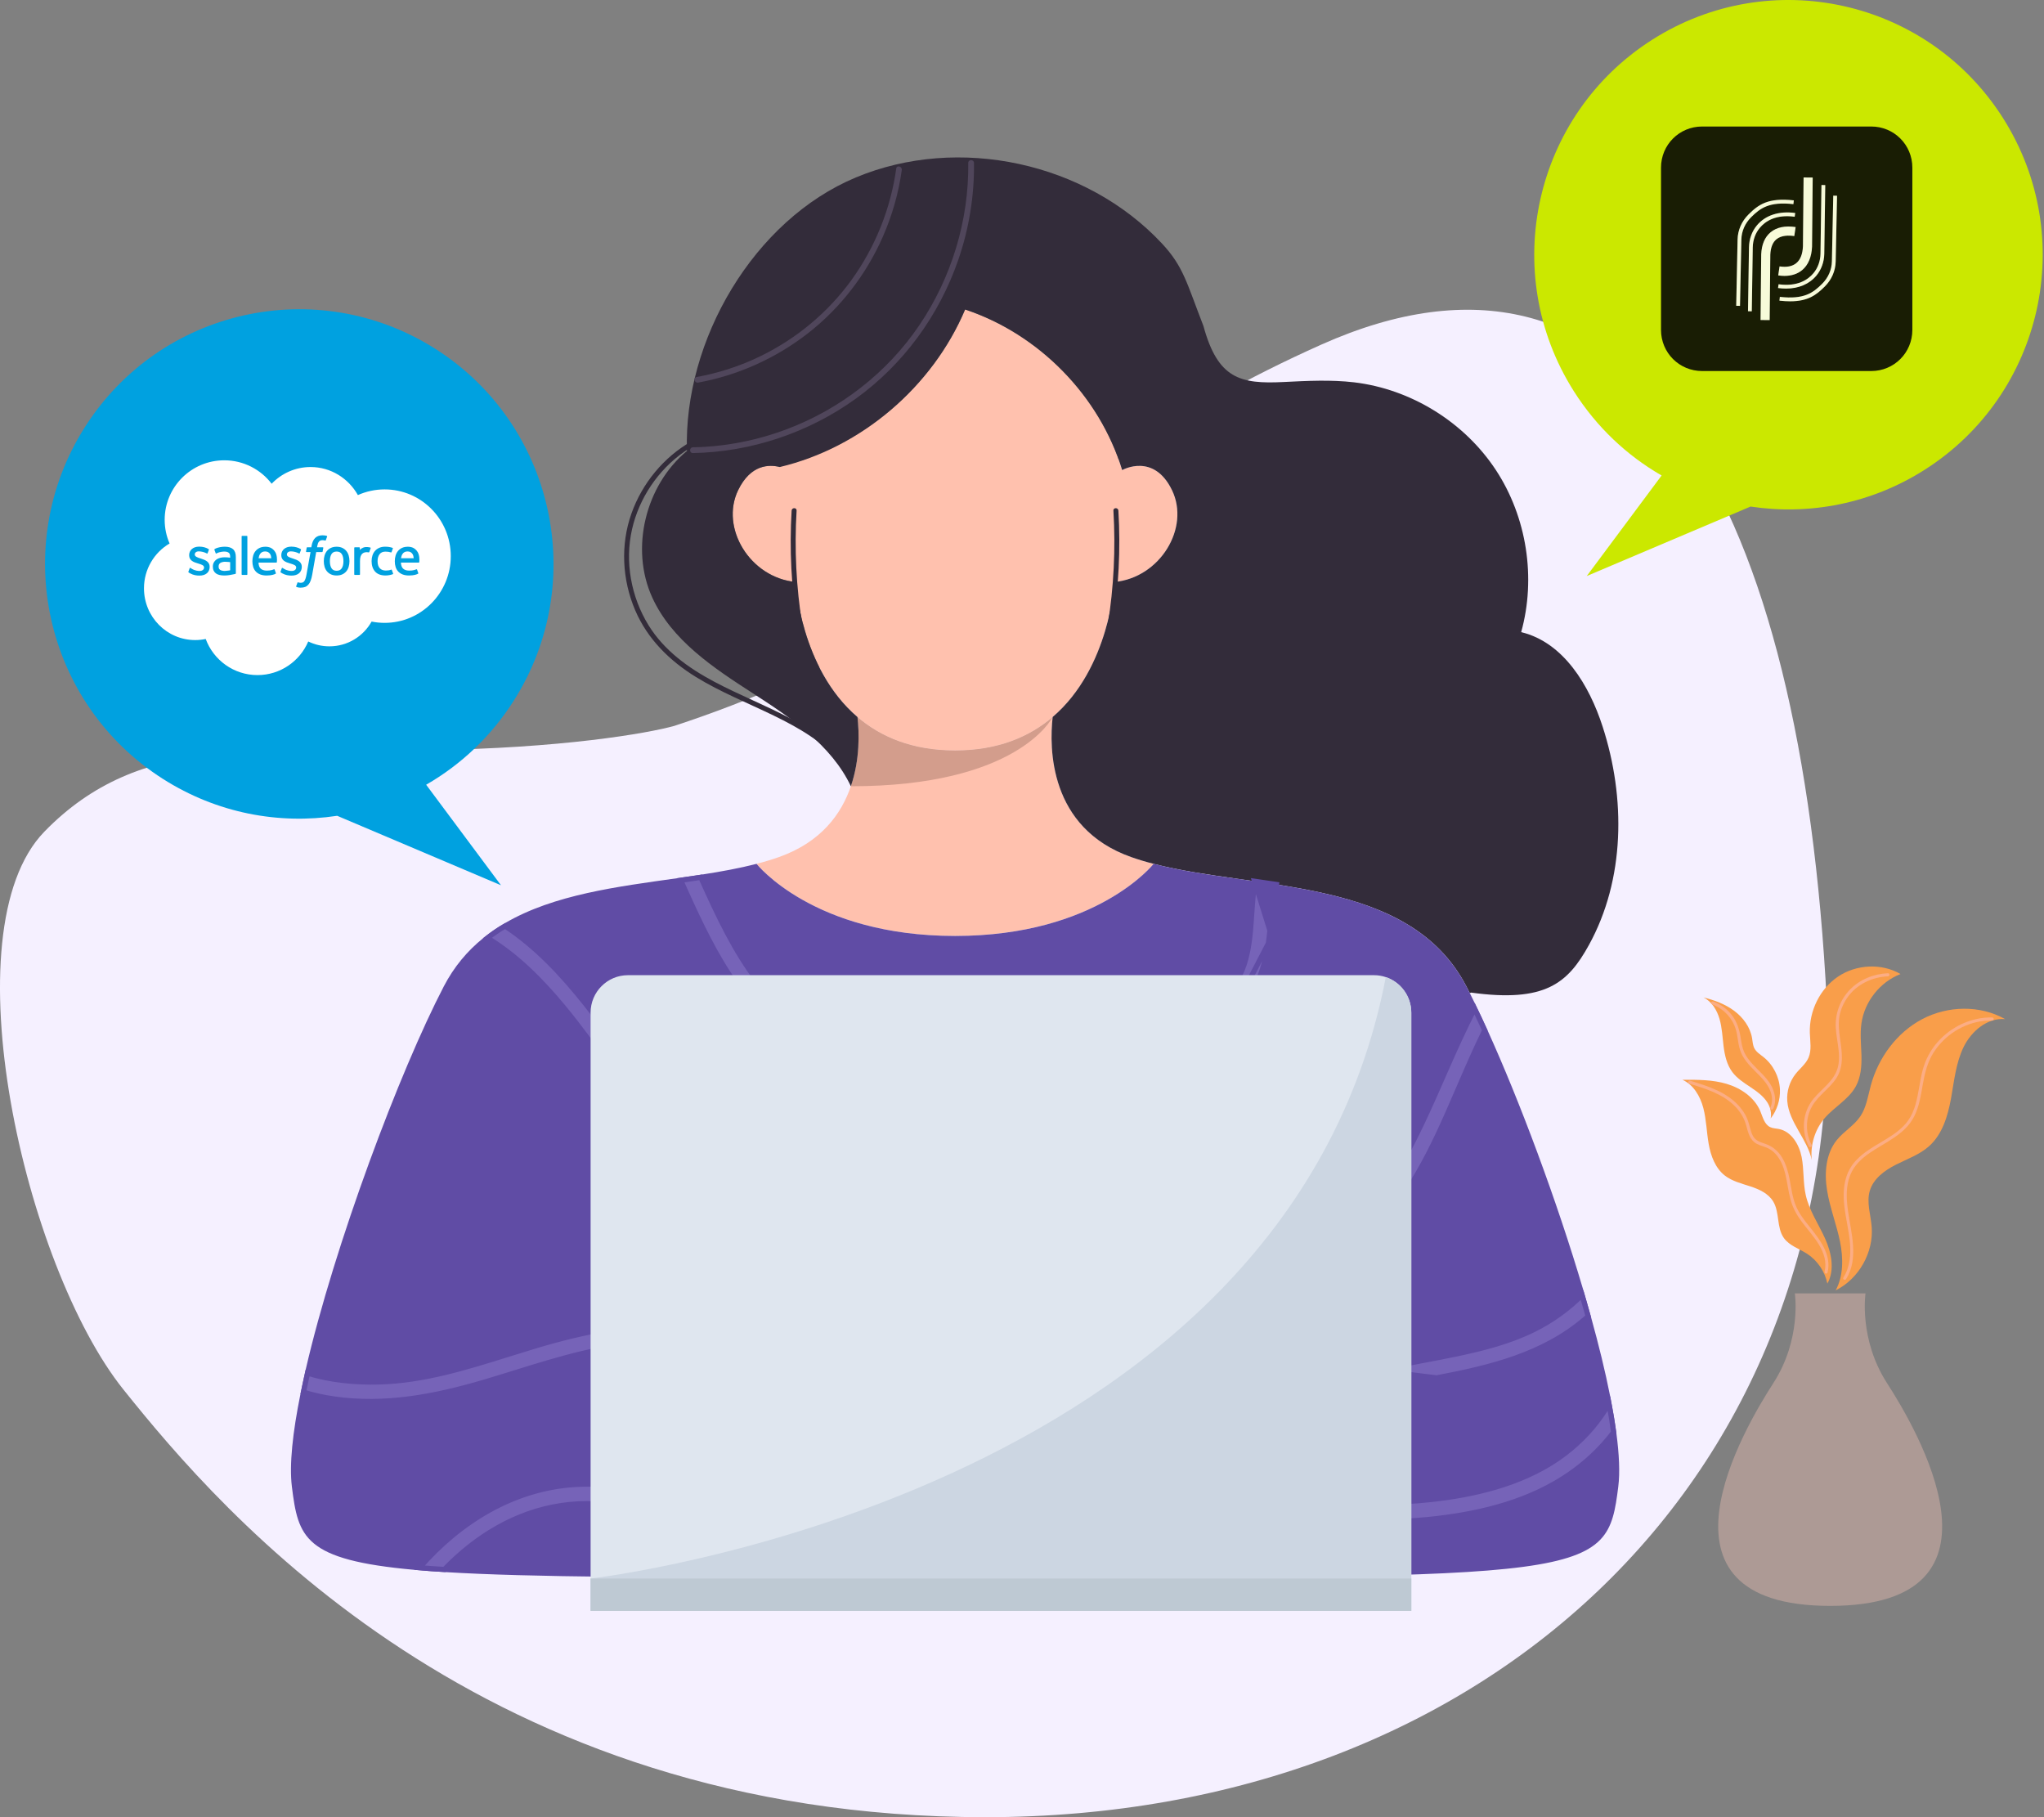 <svg width="396" height="352" viewBox="0 0 396 352" fill="none" xmlns="http://www.w3.org/2000/svg">
<rect x="0" y="0" width="396" height="352" fill="#808080" stroke="none"/>
<path d="M82.772 145.309C108.81 144.967 125.53 142.035 130.635 140.611C192.856 120.113 196.685 93.209 256.035 66.732C315.384 40.255 347.931 94.063 353.674 189.722C359.418 285.381 288.581 352 190.942 352C93.302 352 43.047 293.067 23.901 269.153C4.756 245.238 -10.081 180.327 8.585 161.11C27.252 141.893 50.226 145.736 82.772 145.309Z" fill="#F5F0FF"/>
<path fill-rule="evenodd" clip-rule="evenodd" d="M223.497 167.331C223.497 167.331 212.491 181.299 185.028 181.299C157.575 181.299 146.568 167.331 146.568 167.331C148.09 166.945 149.544 166.502 150.94 166.01C159.038 163.134 162.996 157.723 164.845 152.301C166.646 147.054 166.453 141.815 166.126 138.892C170.574 142.702 176.679 145.366 185.028 145.366C193.376 145.366 199.482 142.702 203.93 138.892L203.94 138.883C203.276 144.825 203.18 160.347 219.116 166.01C220.512 166.502 221.976 166.945 223.497 167.331Z" fill="#FFC1AE"/>
<path fill-rule="evenodd" clip-rule="evenodd" d="M217.403 91.055L217.509 91.015C217.509 91.015 223.538 87.659 227.062 94.952C230.586 102.235 224.779 111.892 215.902 112.741C215.902 112.741 215.063 129.382 203.942 138.884C199.493 142.704 193.388 145.366 185.029 145.366C176.681 145.366 170.576 142.704 166.128 138.893C154.996 129.382 154.158 112.741 154.158 112.741C145.279 111.892 139.483 102.235 143.007 94.952C145.453 89.897 149.084 89.954 151.086 90.466L151.115 90.34C166.926 86.588 180.649 74.925 186.984 59.953C201.255 64.7 213.003 76.633 217.403 91.055Z" fill="#FFC1AE"/>
<path fill-rule="evenodd" clip-rule="evenodd" d="M203.932 138.893C203.729 139.299 196.97 152.302 164.847 152.302C166.648 147.055 166.455 141.816 166.127 138.893C170.576 142.703 176.68 145.366 185.029 145.366C193.378 145.366 199.484 142.703 203.932 138.893Z" fill="#D39D8C"/>
<path fill-rule="evenodd" clip-rule="evenodd" d="M186.983 59.952C180.648 74.924 166.896 86.712 151.085 90.465C149.083 89.953 145.452 89.896 143.006 94.951C139.482 102.233 145.278 111.891 154.157 112.74C154.157 112.74 154.995 129.38 166.127 138.891C166.454 141.815 166.647 147.053 164.846 152.301C161.071 144.333 153.271 139.075 145.837 134.281C138.191 129.351 130.142 124.017 126.367 115.74C122.014 106.209 125.086 93.977 133.088 87.349C132.414 65.894 146.049 42.607 165.828 34.368C185.683 26.082 210.421 31.426 225.116 47.169C229.305 51.665 229.903 54.798 233.154 63.157C235.94 73.373 240.275 74.421 248.705 73.997C253.277 73.766 257.876 73.537 262.309 74.055C273.353 75.359 283.695 81.754 289.81 91.053C295.8 100.17 297.628 111.93 294.711 122.445L294.817 122.474C302.944 124.49 307.904 132.747 310.485 140.735C314.972 154.568 314.846 170.351 307.817 183.084C303.742 190.467 299.367 194.245 284.982 192.268L284.76 192.383C284.529 191.92 284.298 191.477 284.076 191.043C273.05 169.849 243.566 172.53 223.498 167.33C221.976 166.944 220.513 166.501 219.116 166.009C203.181 160.347 203.276 144.825 203.941 138.882C215.062 129.38 215.901 112.74 215.901 112.74C224.779 111.891 230.585 102.233 227.061 94.951C223.537 87.658 217.508 91.014 217.508 91.014L217.402 91.053C213.002 76.632 201.254 64.698 186.983 59.952Z" fill="#332C3A"/>
<path fill-rule="evenodd" clip-rule="evenodd" d="M154.331 98.902C154.368 98.282 153.404 98.284 153.368 98.902C152.922 106.386 153.31 113.896 154.5 121.297C154.6 121.907 155.527 121.648 155.429 121.04C154.252 113.726 153.89 106.296 154.331 98.902Z" fill="#332C3A"/>
<path fill-rule="evenodd" clip-rule="evenodd" d="M165.179 149.155C162.165 144.756 157.797 141.658 153.149 139.183C148.315 136.609 143.196 134.616 138.361 132.044C133.355 129.381 128.659 126.006 125.637 121.098C122.259 115.613 121.016 108.81 122.454 102.507C123.823 96.508 127.486 91.047 132.53 87.529C133.155 87.093 133.801 86.69 134.463 86.312C135.001 86.005 134.516 85.171 133.976 85.479C128.585 88.553 124.427 93.598 122.344 99.444C120.169 105.547 120.532 112.334 123.082 118.263C125.474 123.822 129.752 128.016 134.839 131.146C139.625 134.09 144.868 136.166 149.905 138.616C154.759 140.978 159.578 143.746 163.078 147.953C163.529 148.495 163.95 149.06 164.348 149.642C164.696 150.151 165.531 149.669 165.179 149.155Z" fill="#332C3A"/>
<path fill-rule="evenodd" clip-rule="evenodd" d="M215.711 98.902C215.674 98.282 216.638 98.284 216.674 98.902C217.119 106.386 216.732 113.896 215.54 121.297C215.442 121.907 214.515 121.648 214.613 121.04C215.79 113.726 216.151 106.296 215.711 98.902Z" fill="#332C3A"/>
<path fill-rule="evenodd" clip-rule="evenodd" d="M187.587 31.56C187.724 42.721 184.33 53.815 178.076 63.045C171.859 72.218 162.775 79.244 152.426 83.14C146.61 85.331 140.45 86.537 134.236 86.646C133.52 86.659 133.518 87.774 134.236 87.762C145.499 87.563 156.636 83.824 165.781 77.24C175.011 70.597 181.925 61.127 185.642 50.379C187.729 44.341 188.778 37.95 188.7 31.56C188.691 30.843 187.578 30.841 187.587 31.56Z" fill="#50465B"/>
<path fill-rule="evenodd" clip-rule="evenodd" d="M173.638 32.636C172.557 40.412 169.569 47.859 164.977 54.221C160.442 60.505 154.332 65.569 147.383 68.967C143.449 70.891 139.256 72.253 134.949 73.034C134.245 73.162 134.543 74.238 135.245 74.111C142.977 72.707 150.311 69.397 156.515 64.571C162.807 59.675 167.811 53.197 171.022 45.894C172.839 41.762 174.09 37.405 174.711 32.933C174.808 32.231 173.736 31.928 173.638 32.636Z" fill="#50465B"/>
<path fill-rule="evenodd" clip-rule="evenodd" d="M313.524 287.946C311.29 305.909 309.46 305.6 185.03 305.6H169.343C128.457 305.6 102.67 305.533 86.3 304.529C84.124 304.404 82.121 304.259 80.262 304.086C58.866 302.166 57.769 297.815 56.546 287.946C56.026 283.75 56.7 277.47 58.211 270.022C58.511 268.508 58.847 266.955 59.213 265.344C64.817 241.063 77.46 207.434 85.993 191.045C87.976 187.243 90.547 184.205 93.561 181.764C94.909 180.654 96.353 179.67 97.874 178.792C107.311 173.285 119.598 171.751 131.164 170.12C132.82 169.879 134.457 169.647 136.074 169.396C139.743 168.827 143.287 168.181 146.57 167.332C146.57 167.332 157.576 181.301 185.03 181.301C212.493 181.301 223.499 167.332 223.499 167.332C229.296 168.837 235.873 169.676 242.565 170.631C244.145 170.853 245.733 171.084 247.312 171.327C262.257 173.661 276.981 177.413 284.078 191.045C284.299 191.479 284.53 191.922 284.761 192.385C285.069 192.993 285.387 193.63 285.705 194.286C286.513 195.935 287.351 197.719 288.209 199.611C294.39 213.232 301.584 232.41 306.745 249.89C307.265 251.665 307.775 253.42 308.247 255.148C309.749 260.549 311.011 265.711 311.935 270.399C312.445 272.945 312.849 275.348 313.148 277.576C313.699 281.724 313.861 285.265 313.524 287.946Z" fill="#604CA5"/>
<path d="M279.953 207.615C281.771 203.481 283.615 199.346 285.684 195.388C286.325 196.715 286.982 198.123 287.653 199.598C285.863 203.224 284.245 206.976 282.632 210.714C281.934 212.334 281.236 213.952 280.526 215.555C278.14 220.944 275.605 226.198 272.385 230.969L272.385 230.969C267.111 238.798 259.741 245.498 250.666 248.328L250.665 248.329C246.146 249.75 241.344 249.968 236.72 248.954C232.076 247.929 227.76 245.723 223.497 243.501L223.266 243.944L223.497 243.501C219.211 241.267 214.883 239.019 210.078 237.825L210.078 237.825C205.464 236.681 200.706 236.43 196.003 236.538L196.003 236.538C191.398 236.647 186.816 237.106 182.256 237.564C181.973 237.592 181.691 237.621 181.408 237.649C176.561 238.134 171.735 238.592 166.885 238.611C157.393 238.649 148.18 236.609 140.313 231.212L140.313 231.212C132.721 226.015 126.839 218.838 121.356 211.436C120.227 209.911 119.089 208.334 117.934 206.733C115.122 202.836 112.208 198.796 109.06 195.002C104.773 189.836 100.022 185.084 94.435 181.699C95.518 180.852 96.662 180.081 97.857 179.377C103.901 183.369 108.911 188.724 113.524 194.534C115.863 197.48 118.096 200.536 120.31 203.587C120.5 203.848 120.689 204.109 120.878 204.37C122.899 207.156 124.91 209.929 126.972 212.589L126.972 212.589C132.347 219.521 138.496 226.276 146.432 230.447C154.948 234.924 164.6 235.164 173.865 234.497C176.719 234.295 179.559 234.008 182.393 233.722C189.101 233.045 195.769 232.372 202.48 232.838C207.285 233.173 212.026 234.081 216.481 235.898L216.481 235.898C219.354 237.065 222.075 238.475 224.822 239.897C226.447 240.739 228.082 241.586 229.762 242.389C233.855 244.352 238.272 245.864 242.938 245.775C247.333 245.696 251.584 244.286 255.348 242.151C263.936 237.285 269.616 229.205 273.957 220.671L273.957 220.671C275.899 216.847 277.669 212.816 279.446 208.77C279.615 208.385 279.784 208 279.953 207.615Z" fill="#7663B8" stroke="#604CA5"/>
<path d="M246.406 181.444C246.636 179.542 246.784 177.631 246.933 175.717C247.047 174.253 247.161 172.788 247.311 171.325C245.897 171.108 244.475 170.9 243.059 170.7L246.406 181.444ZM246.406 181.444C245.655 187.705 243.71 193.801 238.143 197.381L246.406 181.444ZM242.638 175.164C242.74 173.837 242.865 172.517 243.006 171.197C244.258 171.374 245.514 171.558 246.766 171.748C246.638 173.06 246.536 174.372 246.434 175.678C246.417 175.903 246.399 176.128 246.382 176.352C246.25 178.04 246.111 179.717 245.91 181.384L245.91 181.384C245.164 187.601 243.247 193.504 237.873 196.96L237.873 196.96C232.281 200.558 225.431 200.406 218.847 200.261C218.638 200.256 218.43 200.252 218.222 200.247L218.221 200.247C214.552 200.18 210.916 200.334 207.273 200.968C203.646 201.6 200.084 202.531 196.568 203.487L196.567 203.487C196.119 203.609 195.672 203.732 195.224 203.855C188.672 205.652 182.164 207.437 175.427 207.84L175.426 207.84C168.661 208.25 161.964 206.991 156.104 203.575L156.103 203.575C150.683 200.428 146.216 195.835 142.576 190.724C138.582 185.115 135.633 178.847 132.783 172.546C132.558 172.045 132.334 171.537 132.108 171.023C132.034 170.856 131.96 170.688 131.886 170.519C132.032 170.498 132.179 170.477 132.325 170.455C133.482 170.288 134.632 170.122 135.772 169.947C135.811 170.034 135.851 170.122 135.89 170.207C135.939 170.313 135.986 170.417 136.031 170.517L136.031 170.517C139.091 177.295 142.3 184.213 146.895 190.199L147.292 189.895L146.895 190.199C150.492 194.885 155.02 198.987 160.424 201.537C166.402 204.364 173.235 204.549 179.584 203.596C184.383 202.881 189.076 201.587 193.732 200.303C195.961 199.689 198.181 199.076 200.4 198.531C203.842 197.687 207.304 197.016 210.819 196.653C213.801 196.347 216.781 196.407 219.796 196.468C220.364 196.48 220.934 196.491 221.505 196.5C227.234 196.597 234.168 196.334 238.442 191.489L238.067 191.158L238.442 191.489C240.387 189.283 241.323 186.488 241.831 183.623C242.209 181.491 242.356 179.275 242.493 177.207C242.54 176.506 242.585 175.823 242.638 175.165L242.638 175.164Z" fill="#7663B8" stroke="#604CA5"/>
<path d="M278.332 266.904L278.332 266.904C288.732 264.936 299.029 262.454 307.131 255.48C307.321 255.316 307.504 255.154 307.686 254.986C307.31 253.624 306.912 252.243 306.505 250.847C303.791 253.554 300.677 255.8 297.232 257.511C292.483 259.875 287.289 261.189 282.176 262.26C280.116 262.693 278.061 263.082 276.012 263.469C272.811 264.074 269.626 264.677 266.457 265.44L278.332 266.904ZM278.332 266.904C272.842 267.947 267.372 269.049 261.967 270.58L261.966 270.58C258.018 271.709 254.102 272.973 250.199 274.233C248.655 274.731 247.114 275.229 245.573 275.717L245.573 275.717C235.005 279.073 224.172 282.011 213.07 281.8C202.948 281.609 193.281 279.102 183.755 275.847C179.272 274.315 174.827 272.62 170.38 270.924C170.103 270.818 169.826 270.712 169.548 270.607C164.827 268.807 160.102 267.019 155.346 265.445L155.188 265.919M278.332 266.904L155.188 265.919M155.188 265.919L155.345 265.445C146.051 262.371 136.368 260.006 126.452 260.259M155.188 265.919L126.452 260.259M126.452 260.259C117.236 260.486 108.428 263.225 99.748 265.924C97.691 266.564 95.641 267.202 93.594 267.803C84.105 270.584 74.538 272.403 64.725 270.991L64.724 270.991C62.704 270.707 60.719 270.266 58.789 269.676C59.031 268.474 59.296 267.247 59.581 265.983C64.069 267.378 68.907 267.815 73.448 267.692C82.08 267.466 90.382 264.866 98.52 262.317C100.16 261.804 101.793 261.292 103.421 260.803L103.421 260.802C113.574 257.743 123.785 255.68 134.349 256.751L134.349 256.751C143.955 257.719 153.221 260.539 162.318 263.833C165.32 264.922 168.339 266.076 171.374 267.237C177.451 269.561 183.598 271.911 189.822 273.813C199.173 276.671 208.765 278.54 218.72 277.83C228.918 277.105 238.73 273.931 248.348 270.82C249.153 270.56 249.956 270.3 250.759 270.042L250.759 270.042C255.96 268.363 261.162 266.719 266.457 265.44L126.452 260.259Z" fill="#7663B8" stroke="#604CA5"/>
<path d="M304.369 280.592C307.285 278.149 309.845 275.199 311.714 271.882C312.083 273.832 312.386 275.689 312.624 277.439C310.235 280.604 307.278 283.366 304.025 285.604L304.025 285.604C296.522 290.777 287.428 293.097 278.415 294.153C273.333 294.744 268.224 294.896 263.095 294.95C261.642 294.965 260.185 294.973 258.727 294.98C255.049 294.999 251.362 295.018 247.687 295.163C237.835 295.551 228.155 297.207 218.529 299.108C216.752 299.457 214.972 299.815 213.189 300.173C202.502 302.318 191.722 304.482 180.898 305.1L180.898 305.1C177.063 305.321 173.213 305.35 169.375 305.1L169.373 305.1C166.56 304.928 163.737 304.611 160.926 304.122L160.84 304.615L160.926 304.122C153.882 302.899 147.214 300.419 140.5 297.922C138.583 297.21 136.663 296.496 134.729 295.809C126.551 292.905 117.674 290.296 108.778 291.628C99.871 292.958 92.206 297.683 86.098 304.016C84.385 303.915 82.781 303.803 81.272 303.673C89.036 294.747 99.49 288.27 111.472 287.547L111.472 287.547C120.374 287.004 129.099 289.7 137.463 292.746C138.665 293.185 139.866 293.631 141.07 294.077C148.525 296.844 156.042 299.633 164.024 300.779L164.024 300.779C180.01 303.069 196.063 299.791 211.704 296.597C214.746 295.975 217.773 295.357 220.781 294.784L220.687 294.293L220.781 294.784C230.579 292.915 240.4 291.502 250.358 291.252C253.158 291.181 255.977 291.173 258.803 291.164C265.934 291.141 273.117 291.119 280.2 290.099C288.712 288.879 297.602 286.274 304.369 280.592Z" fill="#7663B8" stroke="#604CA5"/>
<path fill-rule="evenodd" clip-rule="evenodd" d="M273.422 196.155V312.033H114.422V196.155C114.422 192.152 117.657 188.9 121.654 188.9H266.19C266.99 188.9 267.759 189.026 268.482 189.276C271.351 190.232 273.422 192.952 273.422 196.155Z" fill="#DFE6EF"/>
<path fill-rule="evenodd" clip-rule="evenodd" d="M273.422 196.156V312.034H114.422V305.773C114.422 305.773 249.059 290.444 268.482 189.277C271.351 190.232 273.422 192.953 273.422 196.156Z" fill="#CCD6E2"/>
<path fill-rule="evenodd" clip-rule="evenodd" d="M114.422 312.035H273.422V305.777H114.422V312.035Z" fill="#BEC9D3"/>
<path fill-rule="evenodd" clip-rule="evenodd" d="M354.576 311.07C317.437 311.07 338.051 276.452 343.557 267.928C349.07 259.398 347.731 250.537 347.731 250.537H361.421C361.421 250.537 360.088 259.398 365.594 267.928C371.1 276.452 391.714 311.07 354.576 311.07Z" fill="#AD9A95"/>
<path fill-rule="evenodd" clip-rule="evenodd" d="M388.47 197.412C385.047 197.093 381.936 199.728 380.423 202.82C378.916 205.912 378.598 209.425 377.98 212.812C377.361 216.198 376.304 219.717 373.746 222.015C371.915 223.657 369.519 224.487 367.321 225.601C365.13 226.708 362.944 228.307 362.248 230.671C361.593 232.915 362.421 235.291 362.614 237.626C363.022 242.624 360.115 247.725 355.637 249.951C357.162 247.148 357.119 243.683 356.483 240.525C355.805 237.174 354.519 233.962 353.973 230.587C353.42 227.213 353.721 223.471 355.871 220.818C357.228 219.14 359.215 218.033 360.416 216.24C361.599 214.496 361.887 212.325 362.439 210.285C363.893 204.889 367.477 200.011 372.413 197.406C377.355 194.801 383.612 194.657 388.47 197.412Z" fill="#F99E4A"/>
<path fill-rule="evenodd" clip-rule="evenodd" d="M385.962 197.089C381.924 197.001 377.961 198.883 375.324 201.922C373.974 203.479 373.021 205.302 372.49 207.292C371.903 209.492 371.733 211.782 371.099 213.97C370.786 215.048 370.349 216.088 369.705 217.012C369.172 217.776 368.501 218.437 367.781 219.023C366.305 220.223 364.607 221.111 362.999 222.113C361.447 223.079 359.933 224.17 358.852 225.668C357.53 227.503 357.132 229.775 357.195 231.996C357.327 236.579 359.476 241.376 357.893 245.906C357.702 246.455 357.445 246.972 357.138 247.465C356.933 247.794 357.452 248.096 357.657 247.768C360.167 243.745 358.628 238.855 358.023 234.531C357.704 232.247 357.584 229.81 358.455 227.627C359.184 225.802 360.615 224.441 362.204 223.348C365.239 221.258 369.003 219.801 370.802 216.359C371.828 214.397 372.142 212.177 372.525 210.023C372.905 207.884 373.407 205.801 374.572 203.94C376.696 200.544 380.451 198.143 384.445 197.746C384.95 197.696 385.455 197.679 385.962 197.69C386.348 197.698 386.348 197.097 385.962 197.089Z" fill="#FCAD84"/>
<path fill-rule="evenodd" clip-rule="evenodd" d="M347.872 208.028C348.7 206.975 349.835 206.122 350.376 204.888C351.018 203.409 350.687 201.718 350.634 200.106C350.49 195.847 352.573 191.534 356.11 189.164C359.64 186.794 364.528 186.535 368.203 188.677C364.234 190.216 361.226 194.012 360.632 198.23C360.337 200.281 360.577 202.356 360.632 204.425C360.686 206.488 360.529 208.642 359.533 210.453C358.14 212.986 355.366 214.417 353.486 216.613C351.606 218.808 350.706 221.804 351.006 224.686C350.171 220.691 346.586 217.425 346.263 213.298C346.118 211.421 346.707 209.502 347.872 208.028Z" fill="#F99E4A"/>
<path fill-rule="evenodd" clip-rule="evenodd" d="M365.765 188.524C363.007 188.635 360.277 189.733 358.354 191.747C356.463 193.728 355.514 196.367 355.662 199.097C355.817 201.93 356.983 205.086 355.671 207.802C354.553 210.117 352.176 211.466 350.791 213.592C349.163 216.092 349.06 219.436 350.449 222.06C350.629 222.402 351.148 222.099 350.967 221.756C349.751 219.459 349.783 216.562 351.066 214.297C352.278 212.157 354.501 210.846 355.814 208.779C357.33 206.391 356.823 203.614 356.458 200.977C356.265 199.581 356.124 198.149 356.394 196.754C356.642 195.476 357.173 194.27 357.922 193.209C359.708 190.678 362.71 189.249 365.765 189.126C366.15 189.111 366.152 188.509 365.765 188.524Z" fill="#FCAD84"/>
<path fill-rule="evenodd" clip-rule="evenodd" d="M344.842 211.002C344.726 208.594 343.528 206.255 341.64 204.749C341.006 204.247 340.276 203.799 339.896 203.08C339.576 202.474 339.556 201.763 339.44 201.087C339.079 198.951 337.693 197.072 335.948 195.782C334.209 194.491 332.128 193.73 330.027 193.207C331.63 193.991 332.637 195.658 333.136 197.371C333.635 199.085 333.702 200.895 333.922 202.667C334.148 204.438 334.557 206.255 335.628 207.679C336.538 208.894 337.844 209.724 339.103 210.566C340.362 211.407 341.636 212.307 342.433 213.596C342.988 214.493 343.25 215.634 343.048 216.646C344.28 215.059 344.935 213.02 344.842 211.002Z" fill="#F99E4A"/>
<path fill-rule="evenodd" clip-rule="evenodd" d="M331.936 194.003C333.359 194.524 334.609 195.455 335.537 196.652C336.557 197.968 336.997 199.469 337.248 201.093C337.389 202.01 337.524 202.931 337.904 203.785C338.275 204.618 338.842 205.352 339.447 206.026C340.654 207.369 342.102 208.521 343.037 210.09C343.873 211.49 344.251 213.254 343.535 214.784C343.371 215.135 342.825 214.884 342.99 214.533C343.621 213.183 343.262 211.61 342.514 210.382C341.627 208.924 340.294 207.822 339.147 206.582C338.556 205.943 338.006 205.263 337.589 204.494C337.207 203.79 336.98 203.038 336.831 202.252C336.665 201.384 336.589 200.496 336.362 199.64C336.173 198.928 335.878 198.247 335.485 197.624C334.591 196.208 333.256 195.124 331.686 194.55C331.322 194.417 331.575 193.871 331.936 194.003Z" fill="#FCAD84"/>
<path fill-rule="evenodd" clip-rule="evenodd" d="M353.553 239.834C354.813 242.613 355.522 245.982 354.027 248.641C353.553 246.301 352.111 244.166 350.111 242.872C348.569 241.879 346.665 241.302 345.603 239.81C344.167 237.789 344.816 234.86 343.536 232.736C342.6 231.184 340.828 230.372 339.111 229.812C337.394 229.247 335.574 228.814 334.151 227.701C332.308 226.251 331.437 223.887 331.035 221.577C330.627 219.267 330.591 216.885 329.996 214.617C329.396 212.349 328.092 210.105 325.949 209.161C328.831 209.143 331.768 209.131 334.53 209.955C337.292 210.78 339.91 212.572 341.033 215.23C341.513 216.374 341.82 217.776 342.93 218.322C343.47 218.588 344.095 218.581 344.677 218.702C347.092 219.201 348.574 221.716 349.049 224.134C349.523 226.558 349.301 229.085 349.841 231.491C350.508 234.469 352.291 237.055 353.553 239.834Z" fill="#F99E4A"/>
<path fill-rule="evenodd" clip-rule="evenodd" d="M350.634 237.693C349.586 236.392 348.518 235.054 347.892 233.488C347.242 231.86 347.037 230.103 346.706 228.392C346.423 226.926 346.017 225.461 345.227 224.179C344.471 222.953 343.425 222.076 342.07 221.593C341.333 221.329 340.523 221.126 339.969 220.532C339.456 219.98 339.248 219.221 339.06 218.51C338.871 217.798 338.684 217.096 338.373 216.425C338.055 215.739 337.632 215.107 337.151 214.525C334.718 211.587 330.955 210.404 327.44 209.339C327.069 209.226 326.911 209.807 327.281 209.919C330.419 210.87 333.724 211.878 336.102 214.265C337.168 215.333 337.926 216.601 338.321 218.06C338.686 219.407 339.001 220.829 340.326 221.551C340.976 221.905 341.708 222.059 342.382 222.354C343.022 222.636 343.579 223.063 344.045 223.583C344.993 224.644 345.537 226.027 345.876 227.393C346.285 229.04 346.445 230.74 346.894 232.379C347.325 233.958 348.092 235.353 349.066 236.66C351.119 239.416 354.407 242.514 353.493 246.325C353.403 246.7 353.982 246.861 354.072 246.484C354.881 243.113 352.614 240.153 350.634 237.693Z" fill="#FCAD84"/>
<path fill-rule="evenodd" clip-rule="evenodd" d="M320.096 7.695C297.142 22.295 290.337 52.781 304.917 75.788C309.341 82.767 315.224 88.254 321.917 92.106L307.417 111.578L339.153 98.123C350.478 99.837 362.461 97.625 372.885 90.995C395.85 76.388 402.655 45.902 388.075 22.896C373.496 -0.109 343.061 -6.912 320.096 7.695Z" fill="#CBE800"/>
<path fill-rule="evenodd" clip-rule="evenodd" d="M84.383 67.597C107.337 82.197 114.142 112.683 99.562 135.69C95.139 142.67 89.256 148.157 82.563 152.008L97.062 171.481L65.326 158.025C54.001 159.74 42.019 157.527 31.595 150.897C8.629 136.291 1.825 105.805 16.404 82.798C30.984 59.793 61.418 52.991 84.383 67.597Z" fill="#00A1E0"/>
<path d="M52.628 93.702C54.545 91.704 57.214 90.466 60.166 90.466C64.09 90.466 67.513 92.653 69.336 95.901C70.92 95.194 72.673 94.8 74.518 94.8C81.595 94.8 87.332 100.587 87.332 107.726C87.332 114.866 81.595 120.653 74.518 120.653C73.671 120.654 72.825 120.57 71.994 120.402C70.389 123.266 67.33 125.2 63.819 125.2C62.349 125.2 60.958 124.861 59.72 124.257C58.093 128.085 54.301 130.769 49.883 130.769C45.281 130.769 41.359 127.857 39.853 123.774C39.195 123.913 38.514 123.986 37.814 123.986C32.335 123.986 27.894 119.498 27.894 113.962C27.894 110.251 29.889 107.012 32.854 105.278C32.244 103.874 31.904 102.323 31.904 100.693C31.904 94.326 37.074 89.164 43.449 89.164C47.193 89.164 50.519 90.944 52.628 93.702Z" fill="white"/>
<path d="M36.502 110.741C36.465 110.838 36.515 110.858 36.527 110.875C36.639 110.956 36.752 111.015 36.867 111.08C37.473 111.402 38.045 111.496 38.644 111.496C39.863 111.496 40.62 110.847 40.62 109.803V109.783C40.62 108.818 39.766 108.467 38.964 108.214L38.86 108.18C38.255 107.984 37.734 107.814 37.734 107.416V107.395C37.734 107.055 38.038 106.804 38.511 106.804C39.036 106.804 39.659 106.978 40.06 107.2C40.06 107.2 40.178 107.277 40.221 107.162C40.245 107.101 40.448 106.554 40.469 106.495C40.492 106.431 40.452 106.383 40.41 106.358C39.952 106.079 39.319 105.889 38.663 105.889L38.541 105.89C37.426 105.89 36.647 106.564 36.647 107.53V107.55C36.647 108.569 37.506 108.899 38.311 109.129L38.441 109.169C39.028 109.349 39.533 109.504 39.533 109.917V109.938C39.533 110.315 39.205 110.597 38.675 110.597C38.469 110.597 37.813 110.592 37.104 110.144C37.018 110.094 36.968 110.058 36.902 110.018C36.868 109.996 36.781 109.958 36.742 110.073L36.502 110.741ZM54.351 110.741C54.314 110.838 54.365 110.858 54.377 110.875C54.488 110.956 54.602 111.015 54.716 111.08C55.322 111.402 55.895 111.496 56.493 111.496C57.712 111.496 58.469 110.847 58.469 109.803V109.783C58.469 108.818 57.615 108.467 56.813 108.214L56.709 108.18C56.105 107.984 55.583 107.814 55.583 107.416V107.395C55.583 107.055 55.888 106.804 56.36 106.804C56.885 106.804 57.508 106.978 57.91 107.2C57.91 107.2 58.028 107.277 58.071 107.162C58.094 107.101 58.297 106.554 58.319 106.495C58.342 106.431 58.301 106.383 58.259 106.358C57.801 106.079 57.168 105.889 56.513 105.889L56.391 105.89C55.275 105.89 54.496 106.564 54.496 107.53V107.55C54.496 108.569 55.355 108.899 56.16 109.129L56.29 109.169C56.877 109.349 57.383 109.504 57.383 109.917V109.938C57.383 110.315 57.054 110.597 56.524 110.597C56.318 110.597 55.662 110.592 54.953 110.144C54.868 110.094 54.817 110.06 54.752 110.018C54.73 110.004 54.627 109.964 54.592 110.073L54.351 110.741ZM66.536 108.695C66.536 109.286 66.426 109.75 66.21 110.079C65.995 110.404 65.671 110.563 65.219 110.563C64.766 110.563 64.443 110.405 64.233 110.079C64.019 109.751 63.911 109.286 63.911 108.695C63.911 108.106 64.019 107.642 64.233 107.317C64.443 106.995 64.766 106.839 65.219 106.839C65.671 106.839 65.995 106.995 66.21 107.317C66.426 107.642 66.536 108.106 66.536 108.695ZM67.554 107.602C67.454 107.264 67.298 106.966 67.091 106.718C66.883 106.469 66.621 106.269 66.309 106.123C65.999 105.978 65.631 105.905 65.219 105.905C64.806 105.905 64.438 105.978 64.127 106.123C63.816 106.269 63.553 106.469 63.345 106.718C63.139 106.966 62.983 107.265 62.882 107.602C62.783 107.938 62.733 108.305 62.733 108.695C62.733 109.086 62.783 109.454 62.882 109.789C62.983 110.126 63.138 110.425 63.346 110.673C63.553 110.922 63.817 111.121 64.128 111.263C64.439 111.404 64.806 111.476 65.219 111.476C65.631 111.476 65.998 111.404 66.309 111.263C66.62 111.121 66.883 110.922 67.091 110.673C67.299 110.425 67.454 110.127 67.554 109.789C67.654 109.453 67.704 109.085 67.704 108.695C67.704 108.306 67.654 107.938 67.554 107.602ZM75.912 110.405C75.878 110.306 75.782 110.343 75.782 110.343C75.634 110.4 75.476 110.452 75.309 110.479C75.139 110.505 74.951 110.518 74.751 110.518C74.258 110.518 73.867 110.372 73.587 110.082C73.305 109.793 73.148 109.325 73.15 108.691C73.151 108.115 73.29 107.681 73.54 107.351C73.788 107.022 74.166 106.854 74.67 106.854C75.09 106.854 75.41 106.902 75.745 107.008C75.745 107.008 75.825 107.043 75.863 106.938C75.952 106.69 76.018 106.513 76.113 106.242C76.14 106.164 76.074 106.131 76.05 106.122C75.918 106.07 75.607 105.987 75.371 105.951C75.151 105.917 74.894 105.899 74.608 105.899C74.18 105.899 73.799 105.972 73.473 106.118C73.148 106.263 72.872 106.462 72.653 106.712C72.435 106.96 72.269 107.258 72.158 107.595C72.048 107.932 71.992 108.301 71.992 108.691C71.992 109.535 72.22 110.218 72.67 110.717C73.12 111.219 73.797 111.474 74.679 111.474C75.201 111.474 75.736 111.368 76.12 111.216C76.12 111.216 76.194 111.181 76.162 111.095L75.912 110.405ZM77.692 108.13C77.741 107.802 77.831 107.53 77.971 107.317C78.182 106.995 78.504 106.818 78.956 106.818C79.408 106.818 79.707 106.996 79.921 107.317C80.063 107.53 80.125 107.814 80.15 108.13H77.692ZM81.119 107.41C81.033 107.084 80.818 106.754 80.678 106.603C80.456 106.365 80.239 106.198 80.024 106.105C79.743 105.984 79.406 105.905 79.037 105.905C78.607 105.905 78.216 105.977 77.9 106.126C77.582 106.275 77.316 106.478 77.106 106.731C76.897 106.984 76.74 107.284 76.64 107.625C76.539 107.965 76.488 108.335 76.488 108.725C76.488 109.122 76.541 109.493 76.645 109.825C76.75 110.161 76.918 110.456 77.145 110.701C77.371 110.947 77.662 111.14 78.011 111.275C78.357 111.409 78.778 111.478 79.261 111.477C80.256 111.474 80.78 111.252 80.996 111.133C81.034 111.111 81.071 111.074 81.025 110.967L80.8 110.337C80.766 110.243 80.67 110.277 80.67 110.277C80.424 110.369 80.073 110.533 79.256 110.531C78.722 110.531 78.326 110.373 78.078 110.127C77.823 109.874 77.698 109.503 77.676 108.98L81.121 108.984C81.121 108.984 81.212 108.982 81.222 108.894C81.225 108.857 81.34 108.186 81.119 107.41ZM50.101 108.13C50.15 107.802 50.24 107.53 50.38 107.317C50.59 106.995 50.912 106.818 51.364 106.818C51.816 106.818 52.115 106.996 52.33 107.317C52.472 107.53 52.533 107.814 52.558 108.13H50.101ZM53.527 107.41C53.44 107.084 53.227 106.754 53.087 106.603C52.865 106.365 52.648 106.198 52.433 106.105C52.152 105.984 51.815 105.905 51.446 105.905C51.016 105.905 50.625 105.977 50.308 106.126C49.991 106.275 49.724 106.478 49.515 106.731C49.306 106.984 49.148 107.284 49.049 107.625C48.949 107.965 48.897 108.335 48.897 108.725C48.897 109.122 48.95 109.493 49.054 109.825C49.159 110.161 49.326 110.456 49.553 110.701C49.779 110.947 50.071 111.14 50.419 111.275C50.766 111.409 51.187 111.478 51.67 111.477C52.665 111.474 53.189 111.252 53.405 111.133C53.443 111.111 53.479 111.074 53.434 110.967L53.209 110.337C53.175 110.243 53.079 110.277 53.079 110.277C52.833 110.369 52.483 110.533 51.664 110.531C51.131 110.531 50.734 110.373 50.486 110.127C50.231 109.874 50.107 109.503 50.085 108.98L53.53 108.984C53.53 108.984 53.621 108.982 53.63 108.894C53.633 108.857 53.748 108.186 53.527 107.41ZM42.654 110.386C42.52 110.279 42.501 110.251 42.455 110.182C42.387 110.076 42.353 109.925 42.353 109.734C42.353 109.431 42.453 109.213 42.66 109.067C42.658 109.068 42.956 108.809 43.659 108.818C44.153 108.825 44.594 108.897 44.594 108.897V110.464H44.595C44.595 110.464 44.157 110.558 43.664 110.588C42.963 110.63 42.652 110.385 42.654 110.386ZM44.025 107.965C43.885 107.955 43.704 107.949 43.487 107.949C43.192 107.949 42.906 107.986 42.639 108.058C42.37 108.13 42.127 108.243 41.919 108.392C41.711 108.54 41.54 108.735 41.42 108.96C41.298 109.187 41.236 109.455 41.236 109.754C41.236 110.059 41.288 110.324 41.393 110.541C41.498 110.759 41.65 110.94 41.843 111.08C42.034 111.219 42.27 111.322 42.545 111.383C42.815 111.445 43.121 111.477 43.457 111.477C43.81 111.477 44.162 111.448 44.503 111.389C44.841 111.332 45.256 111.248 45.371 111.222C45.452 111.202 45.532 111.182 45.612 111.16C45.698 111.139 45.691 111.047 45.691 111.047L45.69 107.897C45.69 107.206 45.505 106.693 45.142 106.376C44.78 106.059 44.248 105.899 43.559 105.899C43.301 105.899 42.885 105.935 42.636 105.985C42.636 105.985 41.884 106.13 41.574 106.372C41.574 106.372 41.506 106.415 41.543 106.51L41.787 107.165C41.818 107.25 41.9 107.221 41.9 107.221C41.9 107.221 41.926 107.211 41.956 107.193C42.619 106.832 43.458 106.843 43.458 106.843C43.83 106.843 44.116 106.918 44.309 107.066C44.497 107.21 44.593 107.427 44.593 107.886V108.032C44.297 107.99 44.025 107.965 44.025 107.965ZM71.812 106.19C71.838 106.112 71.784 106.075 71.761 106.066C71.702 106.043 71.409 105.982 71.183 105.967C70.751 105.941 70.51 106.014 70.295 106.11C70.082 106.207 69.845 106.363 69.712 106.54V106.121C69.712 106.062 69.671 106.016 69.613 106.016H68.73C68.673 106.016 68.631 106.062 68.631 106.121V111.259C68.631 111.317 68.679 111.364 68.736 111.364H69.641C69.669 111.364 69.696 111.353 69.715 111.333C69.735 111.314 69.746 111.287 69.745 111.259V108.692C69.745 108.347 69.784 108.004 69.86 107.788C69.934 107.574 70.036 107.403 70.161 107.281C70.287 107.159 70.43 107.073 70.587 107.025C70.747 106.976 70.924 106.96 71.049 106.96C71.23 106.96 71.428 107.006 71.428 107.006C71.494 107.014 71.531 106.973 71.553 106.913C71.612 106.756 71.78 106.284 71.812 106.19Z" fill="#00A1E0"/>
<path d="M63.315 103.808C63.205 103.774 63.105 103.752 62.975 103.727C62.843 103.703 62.685 103.691 62.507 103.691C61.884 103.691 61.392 103.868 61.048 104.215C60.705 104.56 60.472 105.086 60.355 105.778L60.313 106.011H59.531C59.531 106.011 59.436 106.007 59.415 106.111L59.288 106.828C59.278 106.896 59.308 106.939 59.399 106.939H60.161L59.388 111.25C59.328 111.597 59.259 111.883 59.182 112.099C59.106 112.313 59.033 112.473 58.941 112.59C58.853 112.702 58.77 112.785 58.626 112.833C58.508 112.873 58.37 112.891 58.221 112.891C58.138 112.891 58.027 112.878 57.945 112.861C57.863 112.845 57.82 112.827 57.758 112.801C57.758 112.801 57.669 112.767 57.634 112.856C57.606 112.929 57.403 113.487 57.378 113.556C57.355 113.624 57.388 113.678 57.431 113.694C57.533 113.729 57.608 113.753 57.746 113.786C57.938 113.831 58.099 113.834 58.251 113.834C58.568 113.834 58.857 113.789 59.097 113.702C59.337 113.615 59.547 113.464 59.734 113.259C59.934 113.037 60.06 112.805 60.181 112.487C60.3 112.174 60.403 111.784 60.484 111.331L61.26 106.939H62.395C62.395 106.939 62.49 106.942 62.51 106.838L62.639 106.122C62.647 106.053 62.618 106.011 62.526 106.011H61.425C61.431 105.986 61.48 105.598 61.607 105.233C61.661 105.078 61.762 104.952 61.848 104.866C61.933 104.781 62.03 104.721 62.137 104.686C62.246 104.651 62.37 104.634 62.507 104.634C62.61 104.634 62.712 104.646 62.789 104.662C62.896 104.685 62.938 104.697 62.966 104.705C63.078 104.739 63.093 104.706 63.115 104.652L63.379 103.929C63.406 103.851 63.339 103.818 63.315 103.808ZM47.924 111.26C47.924 111.317 47.883 111.364 47.825 111.364H46.912C46.854 111.364 46.813 111.317 46.813 111.26V103.907C46.813 103.849 46.854 103.802 46.912 103.802H47.825C47.883 103.802 47.924 103.849 47.924 103.907V111.26Z" fill="#00A1E0"/>
<path d="M329.317 22.291H362.96C368.327 22.291 372.698 26.663 372.698 32.03V64.346C372.698 69.714 368.327 74.085 362.96 74.085H329.317C323.95 74.085 319.578 69.714 319.578 64.346V32.03C319.578 26.663 323.95 22.291 329.317 22.291Z" fill="#CBE800"/>
<path d="M329.769 24.506H362.526C366.953 24.506 370.494 28.047 370.494 32.474V63.905C370.494 68.332 366.953 71.873 362.526 71.873H329.769C325.342 71.873 321.801 68.332 321.801 63.905V32.474C321.801 28.047 325.342 24.506 329.769 24.506Z" fill="#191D04"/>
<path d="M345.719 53.443C345.33 53.443 344.925 53.412 344.507 53.35L344.767 51.604C346.159 51.812 347.251 51.597 348.013 50.967C348.801 50.316 349.233 49.223 349.298 47.718L349.423 34.373L351.188 34.39L351.062 47.778C350.978 49.782 350.313 51.355 349.137 52.327C348.244 53.065 347.078 53.443 345.719 53.443ZM351.909 53.38C352.864 52.231 353.405 50.733 353.433 49.159L353.622 35.851L352.887 35.84L352.697 49.147C352.673 50.553 352.192 51.889 351.343 52.91C350.294 54.17 348.268 55.569 344.574 55.065L344.475 55.794C345.003 55.866 345.517 55.901 346.015 55.901C348.478 55.901 350.535 55.031 351.909 53.38ZM353.526 55.503C354.852 54.188 355.603 52.466 355.641 50.655L355.906 37.918L355.171 37.903L354.906 50.639C354.872 52.259 354.198 53.801 353.009 54.981C351.242 56.735 349.517 58.035 344.825 57.507L344.743 58.238C345.505 58.324 346.194 58.364 346.821 58.364C350.325 58.364 351.908 57.11 353.526 55.503ZM342.977 49.333C343.036 47.952 343.434 46.949 344.157 46.351C345.122 45.554 346.573 45.572 347.621 45.728L347.881 43.983C345.841 43.68 344.21 44.019 343.033 44.991C341.905 45.923 341.293 47.364 341.213 49.273L341.087 61.986L342.852 62.004L342.977 49.333ZM339.578 47.904C339.602 46.498 340.083 45.162 340.932 44.142C341.981 42.881 344.007 41.483 347.701 41.986L347.8 41.257C344.657 40.831 342.017 41.687 340.367 43.671C339.411 44.82 338.87 46.319 338.843 47.892L338.653 60.287L339.388 60.298L339.578 47.904ZM337.369 46.412C337.403 44.792 338.077 43.251 339.266 42.07C341.033 40.316 342.757 39.016 347.45 39.544L347.532 38.813C342.515 38.249 340.657 39.654 338.749 41.548C337.423 42.864 336.672 44.585 336.634 46.396L336.369 59.234L337.104 59.249L337.369 46.412Z" fill="white"/>
<path opacity="0.15" d="M345.719 53.443C345.33 53.443 344.925 53.412 344.507 53.35L344.767 51.604C346.159 51.812 347.251 51.597 348.013 50.967C348.801 50.316 349.233 49.223 349.298 47.718L349.423 34.373L351.188 34.39L351.062 47.778C350.978 49.782 350.313 51.355 349.137 52.327C348.244 53.065 347.078 53.443 345.719 53.443ZM351.909 53.38C352.864 52.231 353.405 50.733 353.433 49.159L353.622 35.851L352.887 35.84L352.697 49.147C352.673 50.553 352.192 51.889 351.343 52.91C350.294 54.17 348.268 55.569 344.574 55.065L344.475 55.794C345.003 55.866 345.517 55.901 346.015 55.901C348.478 55.901 350.535 55.031 351.909 53.38ZM353.526 55.503C354.852 54.188 355.603 52.466 355.641 50.655L355.906 37.918L355.171 37.903L354.906 50.639C354.872 52.259 354.198 53.801 353.009 54.981C351.242 56.735 349.517 58.035 344.825 57.507L344.743 58.238C345.505 58.324 346.194 58.364 346.821 58.364C350.325 58.364 351.908 57.11 353.526 55.503ZM342.977 49.333C343.036 47.952 343.434 46.949 344.157 46.351C345.122 45.554 346.573 45.572 347.621 45.728L347.881 43.983C345.841 43.68 344.21 44.019 343.033 44.991C341.905 45.923 341.293 47.364 341.213 49.273L341.087 61.986L342.852 62.004L342.977 49.333ZM339.578 47.904C339.602 46.498 340.083 45.162 340.932 44.142C341.981 42.881 344.007 41.483 347.701 41.986L347.8 41.257C344.657 40.831 342.017 41.687 340.367 43.671C339.411 44.82 338.87 46.319 338.843 47.892L338.653 60.287L339.388 60.298L339.578 47.904ZM337.369 46.412C337.403 44.792 338.077 43.251 339.266 42.07C341.033 40.316 342.757 39.016 347.45 39.544L347.532 38.813C342.515 38.249 340.657 39.654 338.749 41.548C337.423 42.864 336.672 44.585 336.634 46.396L336.369 59.234L337.104 59.249L337.369 46.412Z" fill="#CBE800"/>
</svg>
